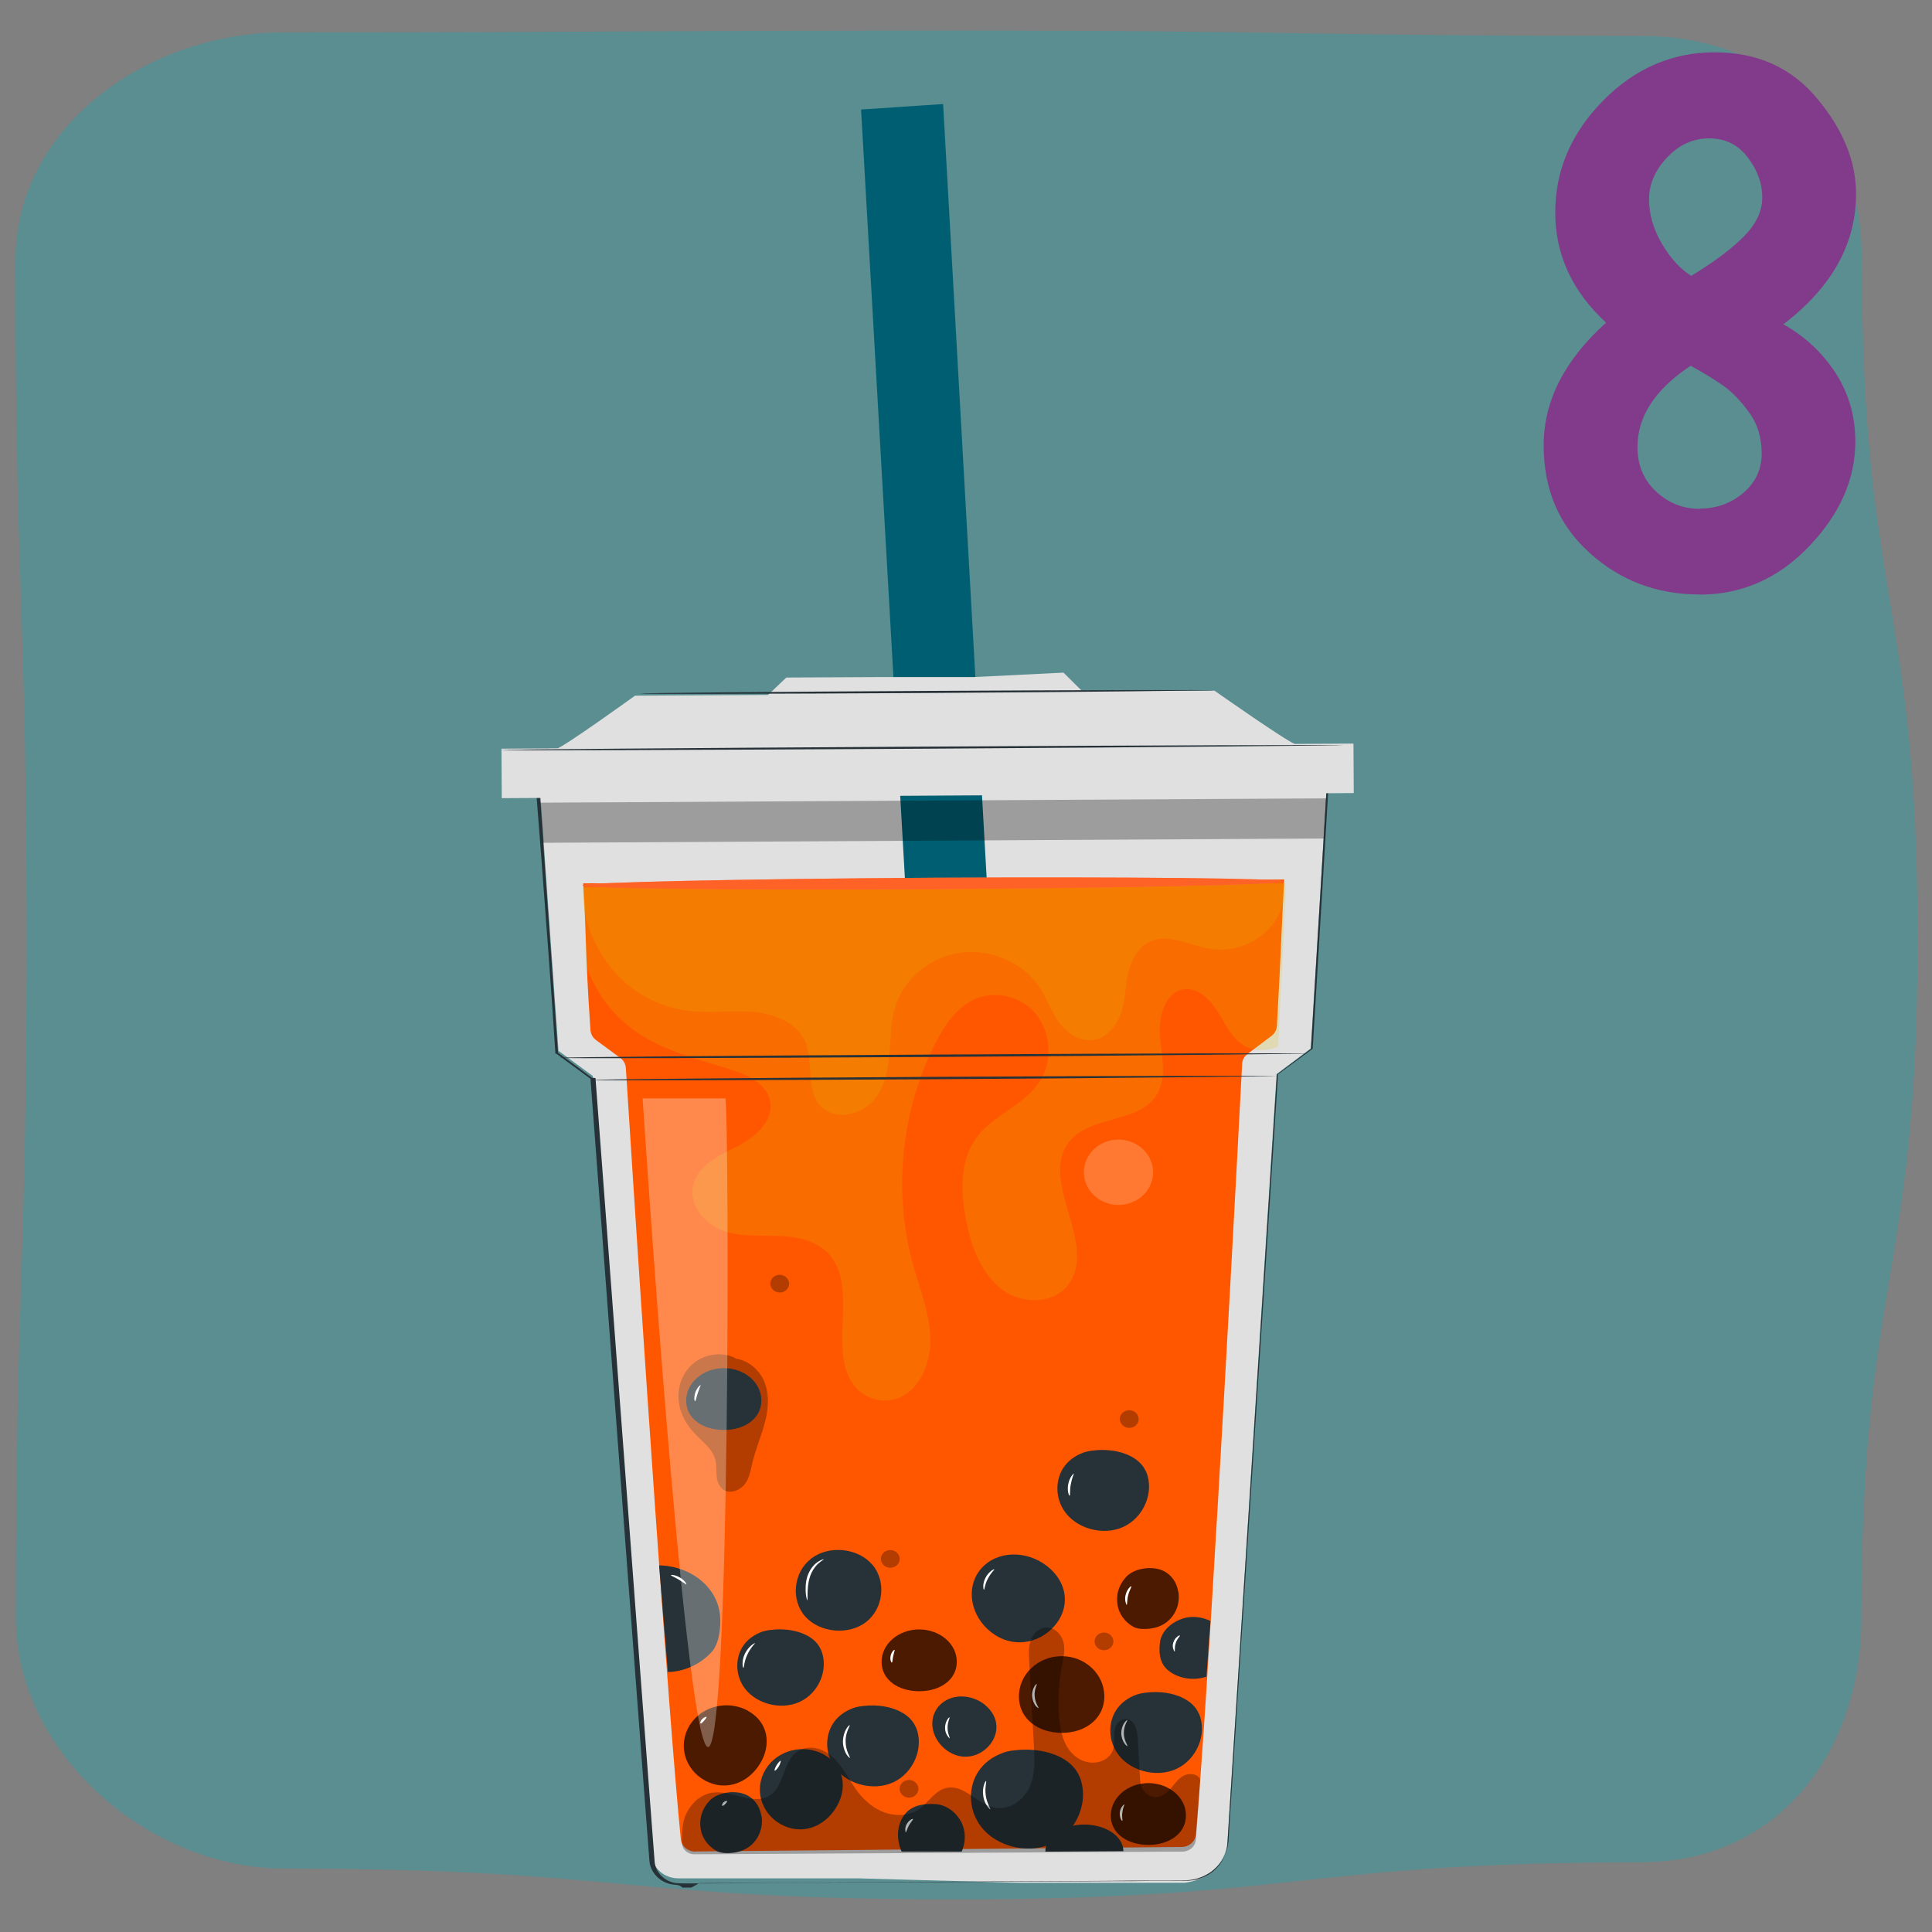 <svg viewBox="0 0 130 130" xmlns="http://www.w3.org/2000/svg"><rect x="0" y="0" width="130" height="130" fill="#808080" stroke="none"/><path d="m110.46 125.3c9.1 0 14.79-7.32 14.79-16.42 0-22.84 3.78-22.84 3.78-45.67s-3.75-22.84-3.75-45.67c0-9.1-5.71-15.12-14.82-15.12-22.84 0-22.84-.36-45.67-.36s-22.84.12-45.67.12c-9.11-.01-18.08 6.25-18.08 15.36 0 22.84.75 22.84.75 45.67s-.72 22.84-.72 45.67c0 9.1 8.94 16.85 18.04 16.85 22.84 0 22.84 2.11 45.68 2.07s22.83-2.49 45.67-2.49z" fill="#02afb9" opacity=".3"/><path d="m114.35 40c-2.86 0-5.32-.93-7.38-2.79-2.07-1.86-3.1-4.27-3.1-7.25s1.4-5.73 4.2-8.25c-2.28-2.1-3.42-4.57-3.42-7.41s1.07-5.34 3.21-7.52c2.14-2.17 4.64-3.26 7.52-3.26s5.18 1.04 6.91 3.13c1.73 2.08 2.6 4.21 2.6 6.39 0 3.36-1.63 6.29-4.89 8.78 1.44.81 2.6 1.89 3.5 3.26.89 1.37 1.34 2.91 1.34 4.63 0 2.52-1.03 4.87-3.1 7.04s-4.53 3.26-7.38 3.26zm.03-5.78c1.12 0 2.09-.35 2.92-1.05.82-.7 1.24-1.58 1.24-2.65s-.28-1.99-.84-2.76-1.12-1.36-1.68-1.76-1.31-.87-2.26-1.39c-2.38 1.58-3.58 3.4-3.58 5.47 0 1.23.42 2.22 1.26 3s1.82 1.16 2.94 1.16zm.63-24.91c-1.09 0-2.03.43-2.84 1.29s-1.21 1.8-1.21 2.81.29 2.01.87 3c.58.98 1.24 1.7 1.97 2.15 1.51-.91 2.68-1.79 3.52-2.63s1.26-1.72 1.26-2.65-.32-1.82-.97-2.68-1.52-1.29-2.6-1.29z" fill="#823a8a"/><path d="m49.87 101.93c-.42-1.02-1.86-1.42-3.08-1.29-.2.01-.4.05-.59.11-.01 0-.03 0-.04 0h.02c-.5.17-.95.49-1.22.92-.47.73-.46 1.7-.02 2.44.67 1.13 2.31 1.63 3.55 1.08s1.88-2.06 1.39-3.26z" fill="#e0e0e0"/><path d="m51.53 109.08v.05c-.08-.65-.49-1.15-1.02-1.34-.64-.23-1.62-.09-2.07.4s-.63 1.08-.52 1.71c.08.41.35.92.9 1.24.32.19.91.16 1.27.08 1-.22 1.57-1.17 1.43-2.13z" fill="#e0e0e0"/><path d="m51.96 110.71c-.53.16-1.18.55-1.37 1.28-.11.62-.09 1.29.4 1.74.59.54 1.53.69 2.31.44l.28-3.3c-.49-.24-1.09-.33-1.62-.17z" fill="#e0e0e0"/><path d="m52.83 116.41c-.42-1.02-1.86-1.42-3.08-1.29-.2.01-.4.05-.59.11-.01 0-.03 0-.04 0h.02c-.5.17-.95.49-1.22.92-.47.73-.46 1.7-.02 2.44.67 1.13 2.31 1.63 3.55 1.08s1.88-2.06 1.39-3.26z" fill="#e0e0e0"/><path d="m45.89 122.78c-1.23 0-2.22.67-2.23 1.51l4.44.03c0-.84-.98-1.53-2.21-1.54z" fill="#e0e0e0"/><path d="m51.99 122.3c0 1.06-1.01 1.73-2.24 1.72-1.23 0-2.23-.69-2.22-1.75s1.01-1.92 2.24-1.91c1.23 0 2.22.88 2.22 1.94z" fill="#e0e0e0"/><path d="m45.59 101.97s-.12.28-.2.64c-.08.35-.03.65-.08.66-.04.01-.16-.3-.08-.69s.31-.64.34-.61z" fill="#fff"/><path d="m48.62 109.72s-.14-.26-.06-.59.31-.53.34-.5-.12.24-.19.54c-.08.3-.05.55-.09.56z" fill="#fff"/><path d="m51.44 112.58s-.18-.24-.07-.55c.11-.32.38-.45.4-.41.02.03-.17.19-.25.45-.09.26-.03.49-.07.51z" fill="#fff"/><path d="m43.33 115.71s-.09-.04-.18-.16-.17-.31-.18-.54.05-.43.12-.56.15-.19.16-.18c.04.02-.16.32-.13.73.02.41.25.68.22.71z" fill="#fff"/><path d="m48.57 118.25s-.1-.05-.19-.18-.17-.35-.17-.59.08-.46.17-.59.17-.19.19-.18c.04.02-.21.33-.21.77s.24.75.2.77z" fill="#fff"/><path d="m48.29 121.57s-.1.21-.13.47c-.04.26.03.47 0 .49s-.19-.2-.14-.51.26-.48.28-.45z" fill="#fff"/><path d="m50.51 84.14c0 1.07-.93 1.93-2.06 1.92-1.13 0-2.04-.88-2.04-1.95s.93-1.93 2.06-1.92c1.13 0 2.04.88 2.04 1.95z" fill="#fafafa"/><path d="m49.47 98.76c0 .29-.25.52-.56.52s-.55-.24-.55-.53.25-.52.56-.52.55.24.55.53z" fill="#e0e0e0"/><path d="m47.82 111.93c0 .29-.25.52-.56.52s-.55-.24-.55-.53.25-.52.56-.52.55.24.55.53z" fill="#e0e0e0"/><path d="m68.12 49.18-10.77.06-21.19 1.19c0 .47 1.42 20.28 1.42 20.28l2.31 1.69 3.96 52.42c.07.89.85 1.57 1.79 1.57h12.1l10.81.3h11.17c1.52-.18 2.77-1.29 2.87-2.73l3.31-51.69 2.3-1.72s1.21-19.63 1.2-20.1l-21.28-1.23v-.05z" fill="#e0e0e0"/><path d="m68.24 49.21s.12 0 .36.02c.24.01.59.03 1.06.05.94.05 2.32.13 4.13.23 3.62.21 8.92.5 15.67.89h.08v.05c-.33 5.57-.74 12.37-1.21 20.08v.03l-.02.02c-.71.52-1.52 1.12-2.33 1.72l.02-.05c-.66 10.24-1.43 22.07-2.27 35.03-.21 3.24-.43 6.55-.64 9.92-.11 1.68-.22 3.38-.33 5.1-.03.43-.06.86-.08 1.29-.01.42-.08.89-.28 1.29-.19.41-.51.77-.88 1.05-.38.27-.83.47-1.31.55-.49.08-.96.04-1.43.06-.47 0-.95 0-1.42 0-.95 0-1.9.01-2.86.02-1.91.01-3.84.02-5.78.03-3.88.02-7.8.04-11.77.07-3.33.02-6.62.04-9.89.05l-.54.3h-.6c-.2-.19-.4-.18-.61-.2-.84-.09-1.54-.78-1.61-1.57-.11-1.49-.23-2.98-.34-4.46-.44-5.9-.88-11.66-1.3-17.24-.84-11.15-1.62-21.57-2.33-30.98l.03.05c-.81-.59-1.56-1.15-2.31-1.7l-.08-.02v-.03c-.48-7.55-1.51-20.36-1.51-20.36v-.05h.19c5.02-.28 9.54-.53 13.49-.75 1.97-.11 3.81-.21 5.49-.3.84-.04 1.64-.1 2.41-.13h2.18c2.75 0 4.88-.02 6.32-.08h2.19c0 .06-.19.07-.55.07-.37 0-.91 0-1.63.02-1.44.01-3.57.03-6.32.05-.69 0-1.42 0-2.18.02-.77.03-1.57.09-2.41.13-1.68.1-3.51.2-5.49.32-3.95.23-8.46.49-13.49.77l.05-.05c.43 6 .91 12.8 1.44 20.35l-.03-.05c.75.55 1.51 1.1 2.31 1.7l.24.02v.02c.71 9.41 1.5 19.84 2.34 31.01.42 5.58.85 11.35 1.3 17.25.11 1.48.23 2.96.34 4.46.06.72.7 1.35 1.46 1.43.18.02.38.02.58.02h1.8c3.2-.03 6.43-.05 9.69-.06 3.89-.02 7.73-.04 11.53-.06 1.9-.01 3.79-.02 5.66-.03.94 0 1.87 0 2.8-.02h1.39c.46-.01.93.02 1.37-.05.44-.08.86-.27 1.21-.52.35-.27.63-.6.81-.99.19-.39.25-.8.26-1.23.03-.43.05-.86.08-1.29.11-1.72.22-3.42.33-5.11.22-3.38.43-6.69.64-9.94.84-12.98 1.6-24.84 2.26-35.1v-.03l.02-.02c.8-.6 1.59-1.2 2.29-1.72l-.02.04c.47-7.72.88-14.53 1.21-20.11l.05.05c-6.75-.4-12.05-.72-15.67-.93-1.81-.11-3.19-.19-4.13-.25-.47-.03-.82-.05-1.06-.07s-.36-.03-.36-.03z" fill="#263238"/><path d="m63.43 103.67c1.98.83 3.3-.14 5.45-.32l-5.42-96.35-5.52.37" fill="#005e72"/><path d="m46.79 124.59c-.51 0-.94-.36-.98-.84-.82-8.22-2.59-34.39-3.66-51.3l-.04-.59c-.02-.27-.15-.51-.38-.68l-1.62-1.19c-.22-.16-.36-.41-.38-.68-.39-5.76-.24-6.07-.49-9.87l47.17-.26c-.21 3.79-.17 4.11-.49 9.85-.02.27-.15.52-.37.68l-1.6 1.2c-.22.17-.36.41-.37.68l-.03.59c-.88 16.9-2.35 43.04-3.08 51.25-.04.48-.46.85-.97.85l-32.7.3z" fill="#ff5700"/><path d="m77.11 99.02c-.49-1.15-2.13-1.59-3.51-1.42-.23.02-.45.06-.66.13-.02 0-.03 0-.05.01h.02c-.57.2-1.07.57-1.38 1.06-.52.83-.5 1.93.02 2.77.77 1.27 2.65 1.81 4.04 1.17s2.1-2.36 1.53-3.72z" fill="#263238"/><path d="m51.41 92.92c-.34-.78-1.11-1.43-1.99-1.51h.11c-.82-.45-1.92-.34-2.69.19s-1.19 1.44-1.19 2.34.4 1.77 1.03 2.45c.53.58 1.25 1.07 1.45 1.82.1.36.05.74.09 1.11s.18.77.52.96c.46.25 1.08-.02 1.39-.43.31-.42.38-.94.5-1.43.22-.92.6-1.8.84-2.71.24-.92.32-1.91-.06-2.78z" opacity=".3"/><path d="m51.23 94.24c0 1.21-1.12 1.98-2.52 1.98s-2.53-.75-2.54-1.96c0-1.21 1.12-2.19 2.52-2.2s2.54.97 2.54 2.17z" fill="#263238"/><path d="m47.15 93.2s-.1.25-.2.54-.13.54-.18.54-.09-.27.02-.59.33-.51.36-.49z" fill="#fff"/><path d="m58.69 105.28c-.95-1.12-2.89-1.32-4.08-.43l-.08.07c-1.16.93-1.32 2.77-.34 3.86s2.92 1.27 4.09.36 1.37-2.74.42-3.86z" fill="#263238"/><path d="m54.31 107.68s-.06-.17-.09-.46c-.02-.29-.03-.7.1-1.13.14-.44.41-.78.66-.96s.45-.22.45-.21c.01.02-.16.1-.37.29s-.45.52-.57.92c-.13.41-.14.8-.15 1.09 0 .28 0 .46-.03.46z" fill="#fff"/><path d="m44.25 105.33h.1s.59 7.18.59 7.18c.92-.02 2.1-.41 2.96-1.37.5-.56.62-1.7.55-2.43-.18-1.99-2.07-3.38-4.19-3.38z" fill="#263238"/><path d="m79.28 107.09v.05c-.09-.74-.57-1.3-1.17-1.51-.73-.26-1.83-.08-2.34.48-.5.55-.7 1.23-.56 1.95.09.47.41 1.04 1.04 1.4.37.21 1.03.17 1.45.07 1.13-.27 1.77-1.35 1.59-2.44z" opacity=".7"/><path d="m51.23 122.17v.05c-.09-.74-.57-1.3-1.17-1.51-.73-.26-1.83-.08-2.34.48-.5.55-.7 1.23-.56 1.95.09.47.41 1.04 1.04 1.4.37.21 1.03.17 1.45.07 1.13-.27 1.77-1.35 1.59-2.44z" fill="#263238"/><path d="m79.61 108.9c-.6.19-1.33.65-1.54 1.48-.11.71-.08 1.47.48 1.97.68.6 1.74.77 2.63.47l.27-3.75c-.57-.27-1.24-.36-1.84-.17z" fill="#263238"/><path d="m64.77 122.78c-.25-.57-.8-1.24-1.72-1.38-.78-.06-1.6.03-2.11.61-.61.7-.65 1.75-.27 2.58h4.04c.25-.58.29-1.24.05-1.81z" fill="#263238"/><path d="m80.67 115.31c-.49-1.15-2.13-1.59-3.51-1.42-.23.02-.45.06-.66.13-.02 0-.03 0-.05.01h.02c-.57.2-1.07.57-1.38 1.06-.52.83-.5 1.93.02 2.77.77 1.27 2.65 1.81 4.04 1.17s2.1-2.36 1.53-3.72z" fill="#263238"/><path d="m61.62 116.21c-.49-1.15-2.13-1.59-3.51-1.42-.23.02-.45.06-.66.13-.02 0-.03 0-.05.01h.02c-.57.2-1.07.57-1.38 1.06-.52.83-.5 1.93.02 2.77.77 1.27 2.65 1.81 4.04 1.17s2.1-2.36 1.53-3.72z" fill="#263238"/><path d="m72.62 119.51c-.6-1.41-2.6-1.94-4.29-1.74-.28.02-.55.07-.81.16-.02 0-.04 0-.06.02h.02c-.69.24-1.31.7-1.68 1.3-.64 1.02-.61 2.36.02 3.38.94 1.55 3.23 2.21 4.94 1.43s2.57-2.89 1.87-4.55z" fill="#263238"/><path d="m55.24 111.01c-.46-1.09-2.01-1.5-3.32-1.34-.21.01-.42.06-.63.12-.01 0-.03 0-.04.01h.02c-.53.19-1.01.54-1.3 1-.49.78-.47 1.82.01 2.61.73 1.2 2.5 1.71 3.82 1.11s1.99-2.23 1.44-3.52z" fill="#263238"/><path d="m74.31 114.14c0 1.5-1.27 2.46-2.86 2.46s-2.88-.93-2.89-2.43 1.27-2.72 2.86-2.73 2.88 1.2 2.89 2.7z" opacity=".7"/><path d="m50.33 115.12c1.37.75 1.6 2.28.8 3.57-.8 1.3-2.31 1.87-3.69 1.12-1.37-.75-1.84-2.41-1.04-3.71s2.55-1.74 3.93-.99z" opacity=".7"/><path d="m55.45 118.07c1.37.75 1.6 2.28.8 3.57-.8 1.3-2.31 1.87-3.69 1.12-1.37-.75-1.84-2.41-1.04-3.71s2.55-1.74 3.93-.99z" fill="#263238"/><path d="m72.95 122.77c-1.45 0-2.62.82-2.61 1.82l5.25-.03c0-1-1.19-1.79-2.64-1.79z" fill="#263238"/><path d="m79.8 122.16c0 1.21-1.12 1.98-2.52 1.98s-2.53-.75-2.54-1.96c0-1.21 1.12-2.19 2.52-2.2 1.4 0 2.54.97 2.54 2.17z" opacity=".7"/><path d="m64.38 111.82c0 1.21-1.12 1.98-2.52 1.98s-2.53-.75-2.54-1.96 1.12-2.19 2.52-2.2c1.4 0 2.54.97 2.54 2.17z" opacity=".7"/><path d="m66.3 114.74c.96.8.96 1.96.21 2.77s-1.97.97-2.93.17-1.13-2.1-.38-2.91 2.14-.83 3.11-.03z" fill="#263238"/><path d="m70.7 105.59c1.32 1.24 1.21 2.92.04 4.04-1.17 1.11-2.96 1.23-4.28 0s-1.44-3.15-.27-4.26 3.19-1.01 4.51.22z" fill="#263238"/><g fill="#fff"><path d="m50.8 110.58s-.31.31-.52.77c-.22.46-.21.88-.26.88-.04.01-.14-.45.1-.95s.66-.74.68-.71z"/><path d="m60.21 111.01s-.06.2-.11.43-.04.42-.09.43c-.04.01-.14-.2-.08-.46.06-.27.24-.42.27-.39z"/><path d="m66.91 105.61s-.26.26-.45.64c-.2.37-.21.72-.25.72s-.12-.38.1-.8c.21-.42.58-.61.6-.57z"/><path d="m72.26 99.16s-.14.32-.21.73c-.08.4-.02.74-.08.75-.04.02-.18-.34-.09-.78.08-.44.35-.72.38-.7z"/><path d="m75.81 108s-.17-.29-.07-.68c.09-.38.35-.61.38-.58.04.03-.13.27-.21.61-.09.34-.05.63-.1.64z"/><path d="m79.04 111.14s-.21-.26-.09-.62c.11-.36.43-.51.44-.47.03.04-.19.21-.28.52-.1.3-.03.56-.08.58z"/><path d="m69.88 114.94s-.11-.05-.21-.18c-.1-.14-.2-.36-.22-.61s.05-.49.13-.63c.08-.15.17-.22.18-.21.04.02-.18.36-.14.83.03.46.3.78.26.8z"/><path d="m75.86 117.5s-.11-.05-.21-.21c-.1-.15-.2-.39-.2-.67s.09-.52.19-.67.2-.22.21-.21c.04.03-.24.37-.23.88 0 .5.28.84.24.87z"/><path d="m63.9 116.97s-.31-.25-.31-.7.27-.74.3-.71c.04.02-.14.31-.13.71 0 .39.18.68.14.7z"/><path d="m57.18 118.29s-.12-.08-.24-.27c-.11-.19-.22-.49-.22-.83s.1-.64.21-.83.22-.29.24-.27c.05.02-.29.47-.27 1.1 0 .63.33 1.07.29 1.1z"/><path d="m66.62 121.75s-.39-.33-.46-.91c-.09-.58.15-1.02.19-1 .05.02-.1.44-.02.97.07.53.34.9.3.93z"/><path d="m60.94 123.3s-.09-.26.06-.54.4-.4.43-.36-.14.19-.27.43-.17.46-.22.46z"/><path d="m75.66 121.43s-.11.24-.14.54c-.05.3.04.54 0 .55-.04.02-.21-.23-.17-.58.05-.35.29-.55.32-.52z"/><path d="m52.54 118.48s-.02.19-.13.37-.24.31-.28.29.02-.19.13-.37.24-.31.28-.29z"/><path d="m47.55 115.54s-.07.13-.17.24c-.11.11-.19.21-.24.19-.04-.02-.02-.17.11-.3s.28-.17.3-.13z"/><path d="m48.94 121.19s-.05.11-.13.19-.15.14-.2.13-.03-.14.08-.24.24-.11.25-.07z"/><path d="m46.18 106.62s-.23-.16-.51-.33c-.27-.17-.53-.26-.52-.3 0-.04.31-.02.62.17s.45.44.41.46z"/></g><path d="m42.34 69.09c2 1.57 4.53 2.15 6.93 2.91 1.09.35 2.34.94 2.55 2.11.25 1.39-1.1 2.48-2.32 3.08s-2.67 1.31-2.89 2.7c-.21 1.29.85 2.49 2.03 2.92s2.47.31 3.72.35 2.6.3 3.45 1.27c2.06 2.35-.32 6.87 1.9 9.06.67.66 1.69.91 2.57.64 1.55-.48 2.36-2.34 2.32-4.04-.03-1.69-.69-3.29-1.14-4.91-1.38-4.92-.84-10.4 1.45-14.93.61-1.21 1.41-2.41 2.6-2.98 1.38-.66 3.16-.27 4.17.93s1.16 3.1.35 4.45c-1.04 1.74-3.26 2.35-4.4 4.01-1.03 1.49-.99 3.51-.65 5.31.33 1.8.99 3.65 2.38 4.75s3.7 1.07 4.66-.47c1.68-2.7-1.98-6.7-.17-9.3 1.39-1.99 4.91-1.27 6.06-3.42.61-1.13.24-2.53.14-3.82s.33-2.92 1.56-3.14c.94-.16 1.77.64 2.3 1.47s.95 1.8 1.77 2.3c.7.43 1.55.4 2.32.09.33-6.45.29-5.89.5-10.13v-.9s-47.27.26-47.27.26c.15 2.43.16 3.58.22 5.34.57 1.6 1.56 3.04 2.87 4.06z" fill="#e2bf00" opacity=".2"/><path d="m77.59 78.87c0 1.22-1.03 2.2-2.32 2.21-1.28 0-2.33-.97-2.34-2.19 0-1.22 1.03-2.2 2.32-2.21 1.28 0 2.33.97 2.34 2.19z" fill="#fff" opacity=".2"/><path d="m46.71 124.77c-.46 0-.82-.34-.82-.77 0-.63.01-1.29.22-1.81.31-.75.95-1.42 1.79-1.56 1.28-.21 2.69.85 3.82.23 1.24-.7.85-2.83 2.44-3.22.46-.11.96 0 1.37.23 1.01.58 1.41 1.6 2.03 2.48.46.66 1.07 1.25 1.84 1.56s1.71.31 2.39-.14c.69-.45 1.1-1.31 1.92-1.47 1.2-.24 2.09 1.17 3.3 1.35.97.15 1.9-.57 2.28-1.43s.33-1.82.28-2.75c-.11-1.92-.21-3.84-.32-5.76-.03-.57-.06-1.17.28-1.68.11-.17.26-.3.45-.4.77-.38 1.44.25 1.59.91.11.52-.02 1.06-.12 1.58-.21 1.14-.28 2.31-.18 3.46.09 1.05.36 2.19 1.34 2.77.6.36 1.4.35 1.93-.1.76-.64.17-1.51.6-2.22.12-.2.33-.34.57-.36.59-.03.81.69.84 1.24l.17 2.91c.02.37.2.72.52.93.62.41 1.17.01 1.54-.41.27-.32.51-.68.89-.87s.97-.11 1.09.29l-.29 4.02c-.03.46-.43.81-.91.81l-32.82.18z" opacity=".3"/><path d="m86.36 59.44-47.11.27c-.21 1.92.78 4.16 2.07 5.66s3.23 2.49 5.27 2.68c1.36.13 2.74-.08 4.1.04s2.81.67 3.41 1.83c.76 1.49-.03 3.64 1.33 4.7.94.73 2.46.38 3.26-.48.81-.86 1.06-2.06 1.16-3.2s.08-2.32.46-3.41c.64-1.82 2.45-3.22 4.45-3.44 2.01-.23 4.12.72 5.19 2.34.48.73.76 1.57 1.26 2.29s1.32 1.34 2.23 1.27c.97-.08 1.68-.92 1.98-1.79s.29-1.81.49-2.71.69-1.82 1.58-2.18c1.24-.48 2.58.31 3.89.53 1.34.23 2.78-.2 3.75-1.1s1.45-2.03 1.23-3.29z" fill="#e2bf00" opacity=".2"/><path d="m86.41 59.31c0 .21-10.57.44-23.61.52-13.04.07-23.61-.04-23.61-.25s10.57-.44 23.61-.52c13.04-.07 23.61.04 23.61.25z" fill="#ff725e"/><path d="m86.41 59.31c0 .21-10.57.44-23.61.52-13.04.07-23.61-.04-23.61-.25s10.57-.44 23.61-.52c13.04-.07 23.61.04 23.61.25z" fill="#ff5700" opacity=".6"/><path d="m43.24 73.9s2.8 43.01 4.37 43.65 1.45-43.04 1.2-43.64h-5.56z" fill="#fff" opacity=".3"/><path d="m76.62 95.48c0 .33-.28.6-.63.6s-.63-.26-.64-.59.28-.6.63-.6.63.26.64.59z" opacity=".3"/><path d="m74.92 110.44c0 .33-.28.6-.63.6s-.63-.26-.64-.59c0-.33.28-.6.63-.6s.63.26.64.59z" opacity=".3"/><path d="m61.8 120.36c0 .33-.28.6-.63.6s-.63-.26-.64-.59c0-.33.28-.6.63-.6s.63.26.64.59z" opacity=".3"/><path d="m60.54 104.89c0 .33-.28.6-.63.6s-.63-.26-.64-.59c0-.33.28-.6.63-.6s.63.26.64.59z" opacity=".3"/><path d="m53.1 86.37c0 .33-.28.6-.63.6s-.63-.26-.64-.59c0-.33.28-.6.63-.6s.63.26.64.59z" opacity=".3"/><path d="m33.73 50.23h57.33v3.33h-57.33z" fill="#e0e0e0" transform="matrix(1 -.006 .006 1 -.29 .35)"/><path d="m81.7 46.47h-8.92l-1.22-1.21-6.06.3h-6.55l-6.04.03-1.23 1.17-8.95.05s-4.95 3.57-5.29 3.57l28.02.36 21.77-.64c-.36 0-5.53-3.64-5.53-3.64z" fill="#e0e0e0"/><path d="m90.43 50.15s-12.71.14-28.39.23-28.4.13-28.4.09 12.71-.14 28.4-.23c15.68-.09 28.39-.13 28.39-.09z" fill="#263238"/><path d="m81.74 46.45s-8.66.12-19.35.18-19.35.08-19.35.04 8.66-.12 19.35-.18c10.68-.06 19.35-.08 19.35-.04z" fill="#263238"/><path d="m36.51 56.71-.18-2.7 52.92-.29-.16 2.7z" opacity=".3"/><path d="m88.02 70.9s-11.28.14-25.19.22c-13.92.08-25.19.11-25.19.06s11.28-.14 25.19-.22 25.19-.11 25.19-.06z" fill="#263238"/><path d="m85.9 72.41s-10.33.14-23.07.21c-12.75.07-23.08.09-23.08.05s10.33-.14 23.08-.21c12.74-.07 23.08-.09 23.08-.05z" fill="#263238"/></svg>